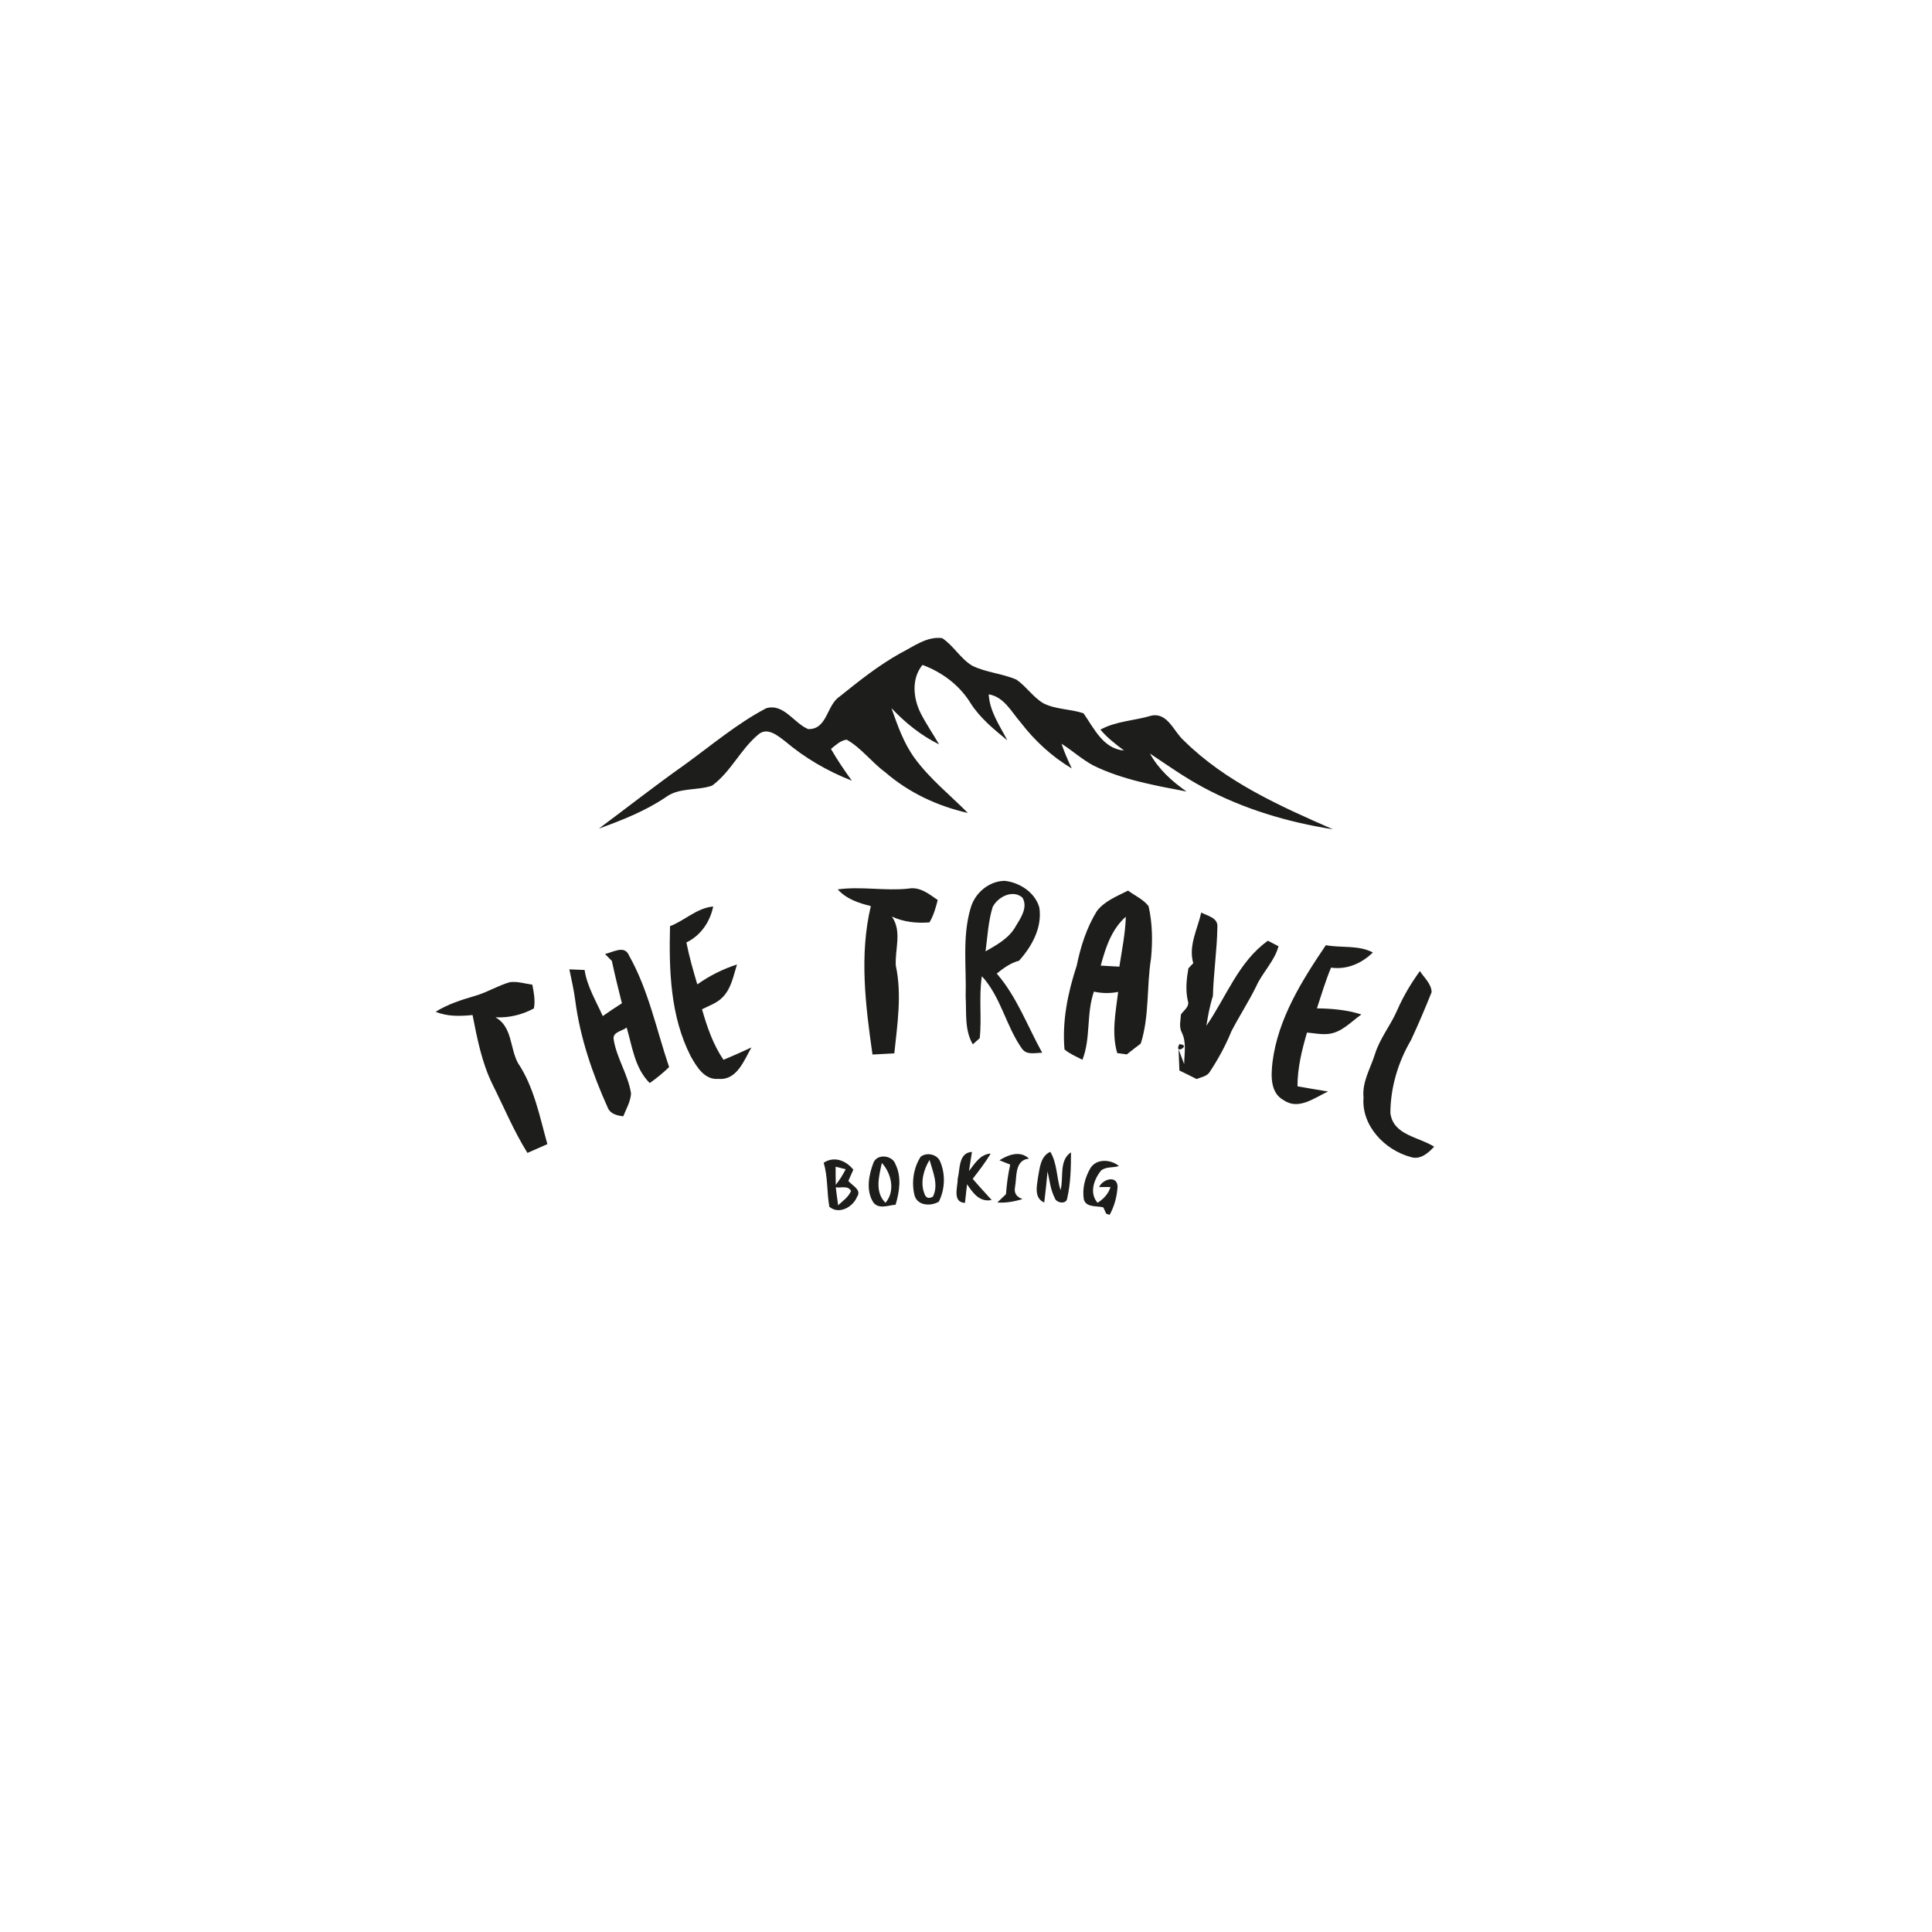 <?xml version="1.0" encoding="UTF-8" ?>
<!DOCTYPE svg PUBLIC "-//W3C//DTD SVG 1.1//EN" "http://www.w3.org/Graphics/SVG/1.1/DTD/svg11.dtd">
<svg width="500pt" height="500pt" viewBox="0 0 500 500" version="1.1" xmlns="http://www.w3.org/2000/svg">
<g id="#1d1d1bff">
<path fill="#1d1d1b" opacity="1.00" d=" M 233.03 169.04 C 236.40 167.34 239.89 164.61 243.84 165.15 C 246.81 167.12 248.57 170.48 251.65 172.31 C 255.27 174.06 259.41 174.30 263.08 175.90 C 265.61 177.68 267.34 180.40 270.01 182.00 C 273.24 183.65 277.03 183.45 280.41 184.60 C 283.13 188.47 285.49 193.80 290.90 194.23 C 288.72 192.60 286.55 190.93 284.79 188.83 C 288.83 186.61 293.58 186.52 297.94 185.22 C 302.20 184.29 303.74 189.34 306.35 191.63 C 317.12 202.31 331.26 208.63 344.97 214.62 C 333.28 212.79 321.76 209.37 311.32 203.73 C 306.54 201.17 302.12 198.02 297.61 195.02 C 299.84 199.10 303.31 202.20 307.06 204.84 C 298.85 203.28 290.48 201.80 282.92 198.09 C 279.99 196.50 277.51 194.25 274.71 192.47 C 275.46 194.66 276.37 196.78 277.37 198.87 C 272.21 195.80 267.76 191.68 264.12 186.94 C 261.72 184.19 259.85 180.35 255.88 179.69 C 256.11 184.11 258.74 187.80 260.70 191.60 C 257.19 188.72 253.59 185.80 251.14 181.91 C 248.31 177.31 243.77 173.94 238.74 172.08 C 235.81 175.66 236.33 180.74 238.30 184.64 C 239.72 187.40 241.48 189.97 243.04 192.65 C 238.35 190.34 234.28 187.05 230.71 183.27 C 232.30 187.77 233.89 192.37 236.74 196.25 C 240.65 201.58 245.85 205.73 250.48 210.39 C 242.64 208.63 235.18 205.13 229.09 199.85 C 225.57 197.27 222.93 193.58 219.12 191.42 C 217.48 191.64 216.28 192.85 215.05 193.82 C 216.69 196.66 218.52 199.38 220.45 202.03 C 214.17 199.60 208.29 196.16 203.15 191.81 C 201.24 190.36 198.56 188.07 196.23 190.11 C 191.64 193.93 189.14 199.76 184.29 203.32 C 180.39 204.68 175.79 203.72 172.28 206.33 C 166.96 209.92 161.00 212.26 154.99 214.44 C 162.34 208.98 169.54 203.31 177.02 198.03 C 184.01 192.99 190.65 187.31 198.30 183.29 C 202.86 181.98 205.44 187.16 209.16 188.69 C 214.13 188.82 213.88 182.51 217.28 180.28 C 222.30 176.24 227.38 172.19 233.03 169.04 Z" />
<path fill="#1d1d1b" opacity="1.00" d=" M 251.16 235.14 C 252.21 231.19 255.84 228.04 259.97 227.96 C 263.88 228.35 267.95 231.01 268.99 234.94 C 269.74 240.07 267.05 244.93 263.73 248.63 C 261.54 249.21 259.69 250.54 257.96 251.96 C 263.17 257.97 265.90 265.57 269.72 272.45 C 267.96 272.46 265.78 273.12 264.53 271.46 C 260.35 265.59 259.05 258.03 254.11 252.64 C 253.28 257.96 254.12 263.39 253.55 268.68 C 253.10 269.08 252.21 269.87 251.76 270.27 C 249.56 266.52 250.16 262.08 249.91 257.93 C 250.14 250.34 249.00 242.54 251.16 235.14 M 256.88 234.79 C 255.76 238.49 255.56 242.40 255.06 246.21 C 257.99 244.52 261.14 242.83 262.85 239.75 C 264.15 237.59 266.09 234.84 264.61 232.31 C 262.08 230.08 258.14 232.16 256.88 234.79 Z" />
<path fill="#1d1d1b" opacity="1.00" d=" M 216.81 230.17 C 222.87 229.34 228.96 230.61 235.03 229.98 C 238.02 229.39 240.40 231.35 242.68 232.92 C 242.18 234.92 241.61 236.92 240.55 238.71 C 237.22 238.97 233.87 238.63 230.82 237.21 C 233.51 241.08 231.56 245.64 231.84 249.92 C 233.44 257.40 232.23 265.10 231.45 272.61 C 229.57 272.72 227.68 272.82 225.80 272.91 C 223.99 260.21 222.36 247.15 225.37 234.49 C 222.22 233.72 219.03 232.66 216.81 230.17 Z" />
<path fill="#1d1d1b" opacity="1.00" d=" M 283.86 235.80 C 285.86 233.17 289.08 231.94 291.94 230.49 C 293.71 231.81 295.90 232.74 297.25 234.52 C 298.25 238.91 298.32 243.52 297.89 248.00 C 296.70 255.32 297.51 262.91 295.23 270.07 C 294.01 270.99 292.81 271.93 291.61 272.88 C 290.99 272.79 289.76 272.63 289.14 272.55 C 287.61 267.35 288.75 261.95 289.38 256.71 C 287.29 257.11 285.17 257.09 283.10 256.63 C 281.10 262.37 282.34 268.65 280.13 274.27 C 278.55 273.44 276.86 272.75 275.49 271.59 C 274.85 264.25 276.36 256.87 278.65 249.92 C 279.66 244.98 281.20 240.12 283.86 235.80 M 284.87 249.90 C 286.47 250.00 288.08 250.08 289.69 250.17 C 290.34 245.88 291.24 241.60 291.36 237.25 C 287.65 240.51 286.11 245.29 284.87 249.90 Z" />
<path fill="#1d1d1b" opacity="1.00" d=" M 173.40 239.69 C 177.25 238.22 180.32 234.99 184.58 234.60 C 183.73 238.62 181.38 242.08 177.64 243.91 C 178.36 247.57 179.40 251.17 180.46 254.76 C 183.60 252.53 187.06 250.79 190.73 249.61 C 189.81 252.51 189.28 255.77 187.06 258.03 C 185.61 259.59 183.53 260.25 181.68 261.20 C 182.99 265.76 184.54 270.33 187.24 274.28 C 189.67 273.27 192.07 272.19 194.46 271.08 C 192.56 274.44 190.69 279.64 185.95 279.21 C 182.31 279.55 180.28 276.06 178.75 273.34 C 173.46 262.98 173.12 251.07 173.40 239.69 Z" />
<path fill="#1d1d1b" opacity="1.00" d=" M 310.88 236.17 C 312.47 237.03 315.23 237.49 315.06 239.87 C 314.97 245.84 314.06 251.79 313.90 257.77 C 313.09 260.27 312.62 262.87 312.21 265.47 C 317.34 258.04 320.55 248.86 328.13 243.46 C 328.82 243.82 330.19 244.53 330.88 244.89 C 329.81 248.80 326.75 251.62 325.11 255.25 C 323.16 259.24 320.72 262.96 318.69 266.89 C 317.21 270.52 315.34 273.98 313.18 277.25 C 312.50 278.57 310.91 278.71 309.70 279.26 C 308.22 278.50 306.72 277.77 305.23 277.05 C 305.18 275.67 305.07 272.91 305.01 271.54 C 305.37 272.50 306.10 274.43 306.46 275.40 C 306.49 272.69 307.11 269.80 305.87 267.27 C 305.07 265.78 305.54 264.10 305.63 262.52 C 306.38 261.45 307.98 260.47 307.39 258.95 C 306.78 256.17 307.07 253.36 307.56 250.59 C 307.88 250.26 308.50 249.60 308.82 249.27 C 307.50 244.81 309.92 240.46 310.88 236.17 Z" />
<path fill="#1d1d1b" opacity="1.00" d=" M 343.12 244.62 C 347.16 245.36 351.53 244.53 355.30 246.50 C 352.38 249.34 348.59 251.00 344.47 250.42 C 343.05 253.86 341.97 257.42 340.82 260.96 C 344.70 261.02 348.60 261.34 352.32 262.55 C 349.65 264.41 347.28 267.17 343.86 267.57 C 341.98 267.80 340.11 267.37 338.25 267.23 C 336.92 271.76 335.78 276.39 335.79 281.14 C 338.42 281.61 341.05 282.05 343.69 282.48 C 340.25 284.08 336.06 287.36 332.30 284.77 C 328.67 282.90 328.93 278.32 329.32 274.87 C 330.75 263.61 336.90 253.83 343.12 244.62 Z" />
<path fill="#1d1d1b" opacity="1.00" d=" M 156.58 246.89 C 158.58 246.48 161.65 244.48 162.77 247.25 C 167.85 256.24 169.88 266.48 173.17 276.17 C 171.60 277.66 169.93 279.05 168.15 280.29 C 164.28 276.46 163.64 270.89 162.18 265.92 C 161.05 266.86 158.58 267.04 158.80 268.89 C 159.53 273.79 162.56 278.07 163.31 282.99 C 163.19 285.09 162.06 286.98 161.30 288.90 C 159.70 288.69 157.97 288.33 157.28 286.65 C 153.33 277.87 150.15 268.63 148.89 259.03 C 148.53 256.28 147.93 253.57 147.35 250.87 C 148.66 250.91 149.97 250.97 151.29 251.03 C 151.95 255.32 154.25 259.05 155.99 262.96 C 157.62 261.82 159.26 260.71 160.95 259.65 C 160.03 256.01 159.14 252.36 158.35 248.70 C 157.91 248.25 157.02 247.34 156.58 246.89 Z" />
<path fill="#1d1d1b" opacity="1.00" d=" M 367.47 251.31 C 368.56 253.04 370.46 254.61 370.50 256.77 C 368.84 260.94 367.07 265.09 365.17 269.17 C 361.82 274.86 359.86 281.44 359.83 288.04 C 360.53 293.81 367.18 294.21 371.15 296.76 C 369.60 298.45 367.52 300.26 365.04 299.42 C 358.34 297.61 352.29 291.30 352.88 284.01 C 352.48 280.01 354.65 276.56 355.81 272.90 C 357.05 268.79 359.86 265.43 361.56 261.52 C 363.14 257.90 365.15 254.50 367.47 251.31 Z" />
<path fill="#1d1d1b" opacity="1.00" d=" M 122.88 257.75 C 126.03 256.86 128.83 255.07 131.97 254.18 C 133.92 253.93 135.85 254.57 137.77 254.84 C 138.15 256.86 138.57 258.92 138.17 260.98 C 135.11 262.63 131.72 263.45 128.24 263.28 C 132.61 265.75 131.93 271.15 134.02 275.07 C 138.23 281.34 139.65 288.94 141.66 296.10 C 139.94 296.86 138.22 297.62 136.50 298.37 C 132.97 292.71 130.42 286.54 127.44 280.60 C 124.69 274.98 123.49 268.78 122.30 262.69 C 119.08 263.00 115.79 263.12 112.75 261.84 C 115.87 259.89 119.38 258.77 122.88 257.75 Z" />
<path fill="#1d1d1b" opacity="1.00" d=" M 305.21 270.24 C 308.54 270.40 303.64 273.22 305.21 270.24 Z" />
<path fill="#1d1d1b" opacity="1.00" d=" M 268.62 304.79 C 269.09 302.37 269.22 299.25 271.82 298.09 C 273.61 301.06 273.43 304.76 274.46 308.02 C 275.35 304.82 273.97 300.34 277.17 298.22 C 277.17 302.20 277.09 306.27 276.18 310.17 C 275.98 311.76 273.34 311.37 272.96 310.02 C 271.86 307.89 271.64 305.44 271.10 303.15 C 270.86 305.84 270.59 308.52 270.25 311.21 C 267.61 310.10 268.30 307.05 268.62 304.79 Z" />
<path fill="#1d1d1b" opacity="1.00" d=" M 226.03 300.96 C 226.95 298.48 231.01 298.94 231.76 301.34 C 233.37 304.63 232.77 308.39 231.79 311.77 C 229.87 311.94 227.32 313.06 225.96 311.10 C 224.09 308.08 224.83 304.10 226.03 300.96 M 228.23 300.97 C 227.48 304.38 226.32 308.46 229.16 311.29 C 231.75 308.27 230.71 303.68 228.23 300.97 Z" />
<path fill="#1d1d1b" opacity="1.00" d=" M 238.26 299.37 C 239.80 298.13 242.53 298.70 243.30 300.57 C 244.73 303.87 244.57 307.80 242.96 311.00 C 240.86 312.23 237.42 312.08 236.67 309.32 C 235.86 306.02 236.41 302.24 238.26 299.37 M 239.20 308.82 C 239.59 310.04 240.34 310.33 241.45 309.68 C 242.97 306.59 241.40 303.22 240.56 300.19 C 239.03 302.72 238.13 305.97 239.20 308.82 Z" />
<path fill="#1d1d1b" opacity="1.00" d=" M 247.86 305.02 C 248.49 302.50 248.04 298.32 251.54 298.11 C 251.35 299.35 250.96 301.82 250.77 303.06 C 252.27 301.15 253.67 298.70 256.40 298.54 C 255.01 300.83 253.38 302.97 251.73 305.08 C 253.32 306.95 254.99 308.74 256.64 310.56 C 253.51 311.20 251.77 308.72 250.27 306.48 C 250.10 308.08 249.92 309.69 249.73 311.31 C 246.38 311.14 247.88 307.17 247.86 305.02 Z" />
<path fill="#1d1d1b" opacity="1.00" d=" M 258.65 300.28 C 260.98 298.83 264.02 297.68 266.30 299.85 C 262.51 300.23 263.20 304.61 262.67 307.33 C 262.41 308.78 263.07 309.78 264.64 310.32 C 262.51 310.95 260.33 311.37 258.12 311.20 C 258.67 310.66 259.79 309.58 260.35 309.04 C 260.54 306.47 260.87 303.91 261.44 301.40 C 260.74 301.12 259.35 300.56 258.65 300.28 Z" />
<path fill="#1d1d1b" opacity="1.00" d=" M 213.16 300.92 C 215.87 299.13 218.97 300.34 220.84 302.72 C 220.52 303.45 219.87 304.90 219.55 305.62 C 220.45 306.79 223.12 307.91 221.80 309.75 C 220.72 312.39 217.14 314.42 214.64 312.32 C 213.95 308.54 214.29 304.63 213.16 300.92 M 216.26 301.95 C 216.25 303.51 216.26 305.08 216.30 306.64 C 217.29 305.38 218.14 304.02 218.87 302.59 C 218.22 302.43 216.91 302.11 216.26 301.95 M 216.30 307.27 C 216.48 308.82 216.69 310.37 216.91 311.92 C 218.13 310.79 219.59 309.80 220.25 308.21 C 219.49 306.73 217.59 307.50 216.30 307.27 Z" />
<path fill="#1d1d1b" opacity="1.00" d=" M 282.24 302.24 C 283.86 299.77 287.51 300.04 289.58 301.77 C 288.10 302.27 286.20 301.87 284.96 302.94 C 283.09 305.23 281.85 308.77 284.05 311.28 C 285.59 310.30 286.85 308.99 287.39 307.20 C 286.65 307.21 285.19 307.21 284.46 307.21 C 285.29 305.24 288.99 304.00 289.23 306.99 C 289.11 309.56 288.41 312.13 287.18 314.40 L 286.28 314.10 C 286.09 313.69 285.73 312.88 285.54 312.47 C 283.86 312.00 281.24 312.57 280.53 310.53 C 279.99 307.72 280.80 304.68 282.24 302.24 Z" />
</g>
</svg>
